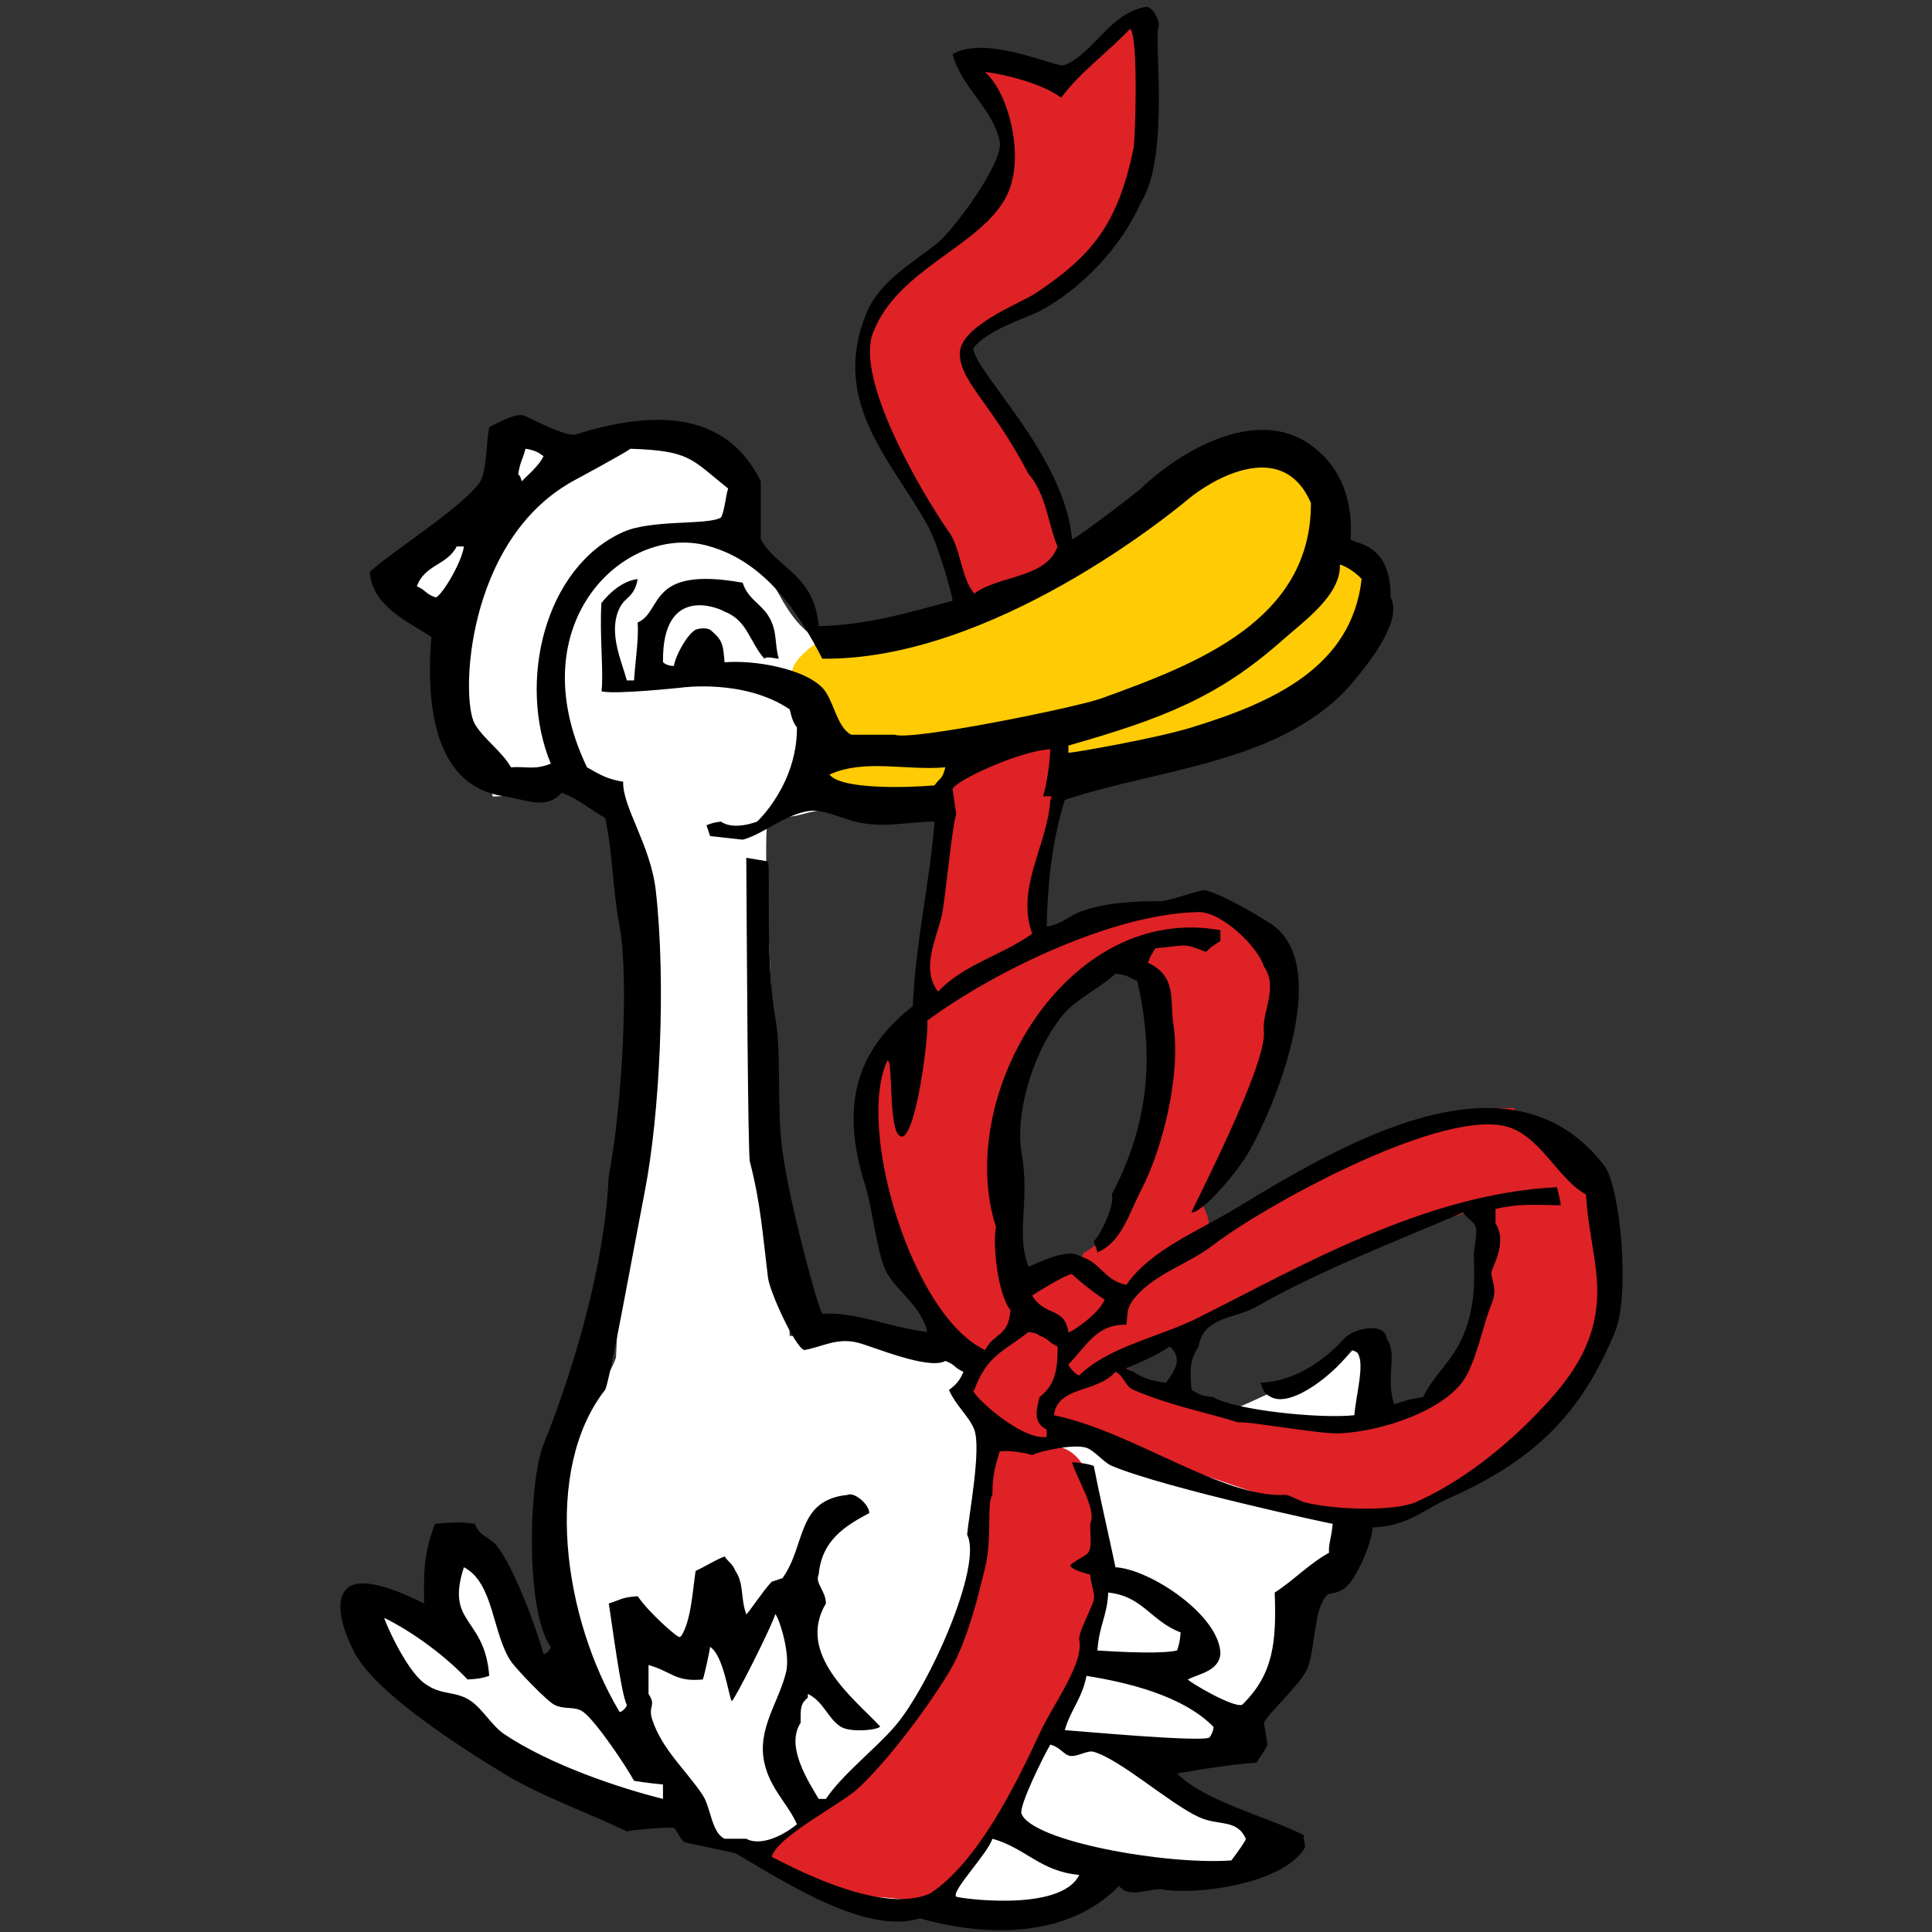<?xml version="1.0" encoding="utf-8"?>
<!-- Generator: Adobe Illustrator 16.0.0, SVG Export Plug-In . SVG Version: 6.00 Build 0)  -->
<!DOCTYPE svg PUBLIC "-//W3C//DTD SVG 1.1//EN" "http://www.w3.org/Graphics/SVG/1.1/DTD/svg11.dtd">
<svg version="1.1" id="dessin" xmlns="http://www.w3.org/2000/svg" xmlns:xlink="http://www.w3.org/1999/xlink" x="0px" y="0px"
	 width="500px" height="500px" viewBox="0 0 500 500" enable-background="new 0 0 500 500" xml:space="preserve">
<rect x="0" y="0" width="500" height="500" fill="#333333" stroke="none"/>
<path id="white" fill="#FFFFFF" d="M204.372,345.73c26.817,0.782,54.942,8.146,77.755,14.984c5.641,1.69,23.241,8.397,29.973,6.559
	c7.09-1.939,15.697-6.572,22.482-9.369c2.813-0.619,5.624-1.246,8.434-1.873c3.906-2.229,7.188-7.642,11.245-10.301
	c0.938,5.616,1.871,11.235,2.804,16.854c0.146,2.137-8.688,36.648-10.297,40.286c-2.381,5.366-7.896,10.286-10.309,15.925
	c-3.494,8.185-5.155,18.564-9.491,26.287c-1.804,3.211-23.68,9.496-26.669,11.486c0,0.313,9,10.621,9,10.936c0.313,0,0.621,0,0.93,0
	c3.949,4.9,15.238,3.088,21.549,5.113c0,0.313,0,8.625,0,8.938c-5.594,0.81-10.426,3.457-14.983,4.687c-8.118,0-16.239,0-24.354,0
	c-7.351,2.207-15.059,8.258-22.479,10.297c-6.87,0-26.857-2.371-29.985-2.059c-6.852-1.314-16.893-3.697-23.417-6.367
	c-23.255-9.508-92.83-37.992-104.92-45.902c-6.537-4.279-13.918-3.969-14.051-14.981c-1.471-2.248-1.716-8.091-1.873-11.246
	c0.624,0,15.357,7.52,21.547,11.246c-1.894-5.668-1.852-14.906-1.876-21.553c3.776-0.63,8.271-4.015,10.305-2.81
	c8.153,9.457,8.208,26.645,16.864,35.594c0-0.309,0-0.625,0-0.936c3.236-2.388,5.393-5.746,5.619-11.242
	c-2.187-3.43-8.826-41.104-6.557-47.775c3.271-9.617,14.502-17.631,17.798-27.167c1.253-29.036,7.876-125.469,5.622-129.271
	c-3.733-7.42-10.492-12.869-14.99-19.671c-7.313,1.421-14.17,3.461-22.481,3.75c-1.837-5.741-11.868-32.79-13.117-42.157
	c-4.55-2.745-11.958-6.882-14.99-11.242c8.745-6.555,17.487-13.114,26.231-19.672c3.911-5.472,4.254-15.563,10.305-18.735
	c3.433,3.119,9.274,3.839,12.179,7.493c7.676-3.374,16.372-7.908,25.293-9.366c13.484,11.919,20.526-1.52,19.674,28.103
	c9.148,9.427,10.132,27.527,29.038,27.166c10.569-7.897,51.779-20.032,55.274-22.484c17.104-12.021,31.191-23.719,59.012-25.293
	c2.134,4.829,5.365,18.942,8.434,22.484c4.244,4.904,11.439,6.42,13.11,14.051c-5.979,6.181-11.358,25.157-18.729,28.105
	c-6.418,4.734-17.063,4.783-25.291,7.493c-16.118,5.307-61.83,15.924-67.448,15.924c-14.022,0-29.212-0.064-39.342,2.81
	c-3.609,1.025-6.001,0.136-8.433,1.874C196.28,216.586,204.157,330.134,204.372,345.73z"/>
<path id="yellow" fill="#FFCB04" d="M256.833,157.5c0,0,60.333-47.005,76.667-37.667s10.333,21,10.333,21s16.333,6.662,14,19
	s-37.666,31-37.666,31l-80,18.333l-31.333-3.333c0,0-1.333-24-3.667-29.667S214.5,164.5,214.5,164.5L256.833,157.5z"/>
<path id="red" fill-rule="evenodd" clip-rule="evenodd" fill="#DE2226" d="M361.76,391.819c-9.606,2.418-21.776-1.129-28.106-2.81
	c-10.297-2.74-63.688-21.861-63.688-21.55c2.35,2.218,2.761,3.384,1.859,6.563c16.609,1.163,10.209,31.75,10.313,31.851
	c1.638,3.061,1.975,6.806,1.873,12.188c-4.633,5.549-4.674,16.305-7.492,23.42c-5.257,13.241-29.618,49.993-37.472,51.519
	c-8.643-4.347-38.364,1.27-41.217-14.983c22.032-13.647,40.415-32.696,51.521-57.15c4.763-10.476,2.568-40.912,9.367-45.896
	c1.124-0.726,4.517-1.122,5.621-1.875c-6.545-1.513-15.545-7.294-16.858-14.053c3.046-1.814,6.057-5.11,7.495-8.432
	c-9.035-1.862-11.508-11.066-15.927-17.801c-9.38-14.297-16.535-38.04-11.242-59.016c1.504-0.52,12.473-13.329,12.877-13.625
	c0,0-2.037-11.383-1.555-13.732v-0.088h0.019c0.743-3.556,0.289-50.108,15.829-50.303c3.625-2.318,15.926-3.749,16.861-3.749
	c1.146,2.137,1.723,17.499,0,24.357c-2.068,8.257-3.232,27.695-3.232,27.695s30.4-8.745,34.932-9.898
	c10.261-2.608,30.382,11.832,27.317,24.2c-3.678,14.834-10.513,43.385-19.678,52.614c0.839,2.888,1.48,2.779,1.876,6.559
	c-2.985,1.846,4.556,0.379,11.243-3.742c19.132-11.808,36.695-27.017,67.438-27.324c5.721,6.813,16.961,13.824,20.61,22.642
	C428.641,348.656,389.934,384.754,361.76,391.819z M301.808,256.003c-1.466-3.991-8.517-10.009-14.06-6.556
	c-14.199,8.851-23.299,17.479-28.104,35.601c-0.308,4.366-2.944,24.264-1.871,29.038c1.38,7.358,2.76,14.718,4.141,22.076
	c0,0,9.005-7.775,15.535-8.022c0.241,0.221,3.042-2.611,2.805-3.745c11.525-6.405,18.043-23.454,21.554-37.479
	c1.504-6.025-0.626-11.805,0-15.925C302.363,267.274,303.514,260.674,301.808,256.003z M385.179,312.21c0-0.313,0-0.625,0-0.938
	c-0.314,0-0.626,0-0.939,0c-6.074,4.522-15.055,4.181-22.479,7.493c-20.263,9.042-40.3,18.764-59.952,28.104
	c-7.082,3.353-8.892,5.38-10.301,6.563c3.385,7.082,9.617,5.159,16.86,8.432c9.602,4.335,30.674,8.717,42.148,7.493
	c5.543-0.592,10.793-4.125,17.799-4.688c2.041-3.012,4.974-5.801,7.494-8.433c0.624,0,1.251,0,1.877,0
	C381.435,350.891,389.022,318.308,385.179,312.21z M282.129,68.644c-9.631,8.063-34.6,18.579-31.879,22.481
	c6.977,9.995,27.371,37.452,24.389,54.338c-7.25,3.608-13.922,8.961-24.355,9.368c-5.827-14.539-11.91-28.325-19.67-41.216
	c-3.267-5.417-9.229-14.561-6.56-25.293c5.227-21.026,29.762-24.176,36.532-43.093c4.025-11.25-5.365-20.211-6.561-28.104
	c2.379-1.285,17.375,4.178,21.546,5.62c2.687-6.748,20.005-20.671,20.607-19.054c1.75,3.381,0.258,26.167-0.938,31.23
	C291.85,49.323,291.508,60.791,282.129,68.644z"/>
<path id="black_line_1_" d="M415.15,301.617c-24.357-31.615-67.92-5.514-95.561,11.24c-9.6,5.821-21.867,10.646-28.104,19.674
	c-6.016-1.295-6.35-5.826-12.182-7.492c-2.66-1.867-8.881,0.918-13.104,2.811c-3.459-8.854,0.506-16.623-1.877-29.977
	c-1.437-8.016,1.899-23.822,10.306-34.661c3.653-4.707,9.713-7.169,14.053-11.241c3.651,0.456,2.993,0.912,5.625,1.877
	c4.607,19.846,2.84,37.258-6.563,55.271c0.792,2.473-2.39,9.58-4.683,12.178c0.604,1.617,0.938,2.499,0.938,2.815
	c6.213-2.555,8.219-10.133,11.238-15.929c5.914-11.329,10.396-30.495,8.431-43.09c-0.978-6.288,1.035-12.333-6.554-15.925
	c0.69-2.176,0.971-2.092,1.869-3.75c8.359-0.734,7.025-1.478,13.111,0.937c1.063-1.112,2.383-2.011,3.75-2.81
	c0-0.937,0-1.873,0-2.81c-39.812-7.217-68.98,42.974-58.078,76.815c-0.841,3.747,0.203,16.929,3.744,21.544
	c-0.549,7.041-4.197,5.684-6.556,10.307c-18.926-8.804-33.488-57.486-25.298-74.943c1.62-0.604,0.031,19.801,3.75,19.672
	s7.062-26.527,6.556-29.977c17.82-13.166,48.603-27.777,70.258-28.104c5.908-0.087,15.36,8.96,16.863,14.054
	c3.848,5.417-0.527,11.704,0,16.859c0.889,8.664-18.733,46.214-18.733,46.836c2.686,0.123,11.426-9.739,14.989-15.924
	c5.793-10.049,21.45-46.279,6.56-58.08c-2.064-1.635-15.984-9.89-18.734-9.368c-3.053,0.583-8.655,2.826-11.238,2.813
	c-5.888-0.034-14.124,0.312-20.609,2.807c-2.903,1.119-4.282,3.055-8.429,3.748c0.271-12.939,1.722-23.316,4.683-32.786
	c24.854-8.285,57.244-9.495,74.942-30.915c4.827-5.844,12.433-15.857,9.366-21.546c0.121-14.422-9.566-13.655-10.305-14.987
	c0-2.5,1.301-16.06-10.303-24.356c-14.201-10.312-34.084,1.713-44.026,11.242c-1.188,1.133-16.859,13.116-17.8,13.116
	c-1.957-21.841-25.07-43.062-25.57-49.437c3.75-4.875,14.134-7.98,17.146-9.58c10.738-5.7,21.188-16.581,26.228-28.105
	c7.751-12.19,3.119-43.239,4.687-45.903c-0.188-2.431-2.3-5.347-3.75-4.685C286.9,3.778,283.379,13.47,275.57,16.838
	c-1.59,1.083-20.07-8.088-29.033-2.809c2.385,8.828,10.21,13.721,12.177,22.485c1.207,5.391-11.971,23.009-15.924,26.228
	c-6.898,5.613-15.223,9.902-18.734,18.736c-9.087,22.842,6.78,37.83,15.926,54.332c3.05,5.509,6.557,18.734,6.557,19.674
	c-10.463,2.782-21.956,6.315-34.663,6.555c-1.147-13.47-10.764-14.812-14.988-22.48c0-4.996,0-9.993,0-14.991
	c-9.467-19.213-29.249-17.925-47.771-12.177c-2.377,0.833-10.489-3.499-13.119-4.684c-2.066-1.18-6.809,1.524-9.367,2.813
	c-0.687,2.881-0.618,9.498-1.871,13.116c-1.945,5.61-23.373,19.049-29.041,24.354c0.456,8.888,10.288,13.112,15.924,16.863
	c-1.634,19.678,1.671,38.723,18.73,41.218c5.653,0.825,11.013,3.666,14.989-0.939c4.502,1.706,7.497,4.471,11.244,6.559
	c2.002,8.84,1.784,17.491,3.748,28.102c2.457,13.278,0.682,46.314-2.813,64.639c-1.375,30.568-14.693,64.019-16.859,69.324
	c-3.901,9.544-4.777,43.378,1.869,52.456c0,0.627-1.247,1.875-1.869,1.875c-1.982-7.188-7.817-22.805-12.18-28.104
	c-1.96-2.381-4.305-2.224-5.622-5.619c-3.919-0.506-5.611-0.41-10.302,0c-2.835,7.537-2.954,11.916-2.81,20.604
	c-5.444-2.69-14.087-6.563-18.736-4.682c-5.852,2.869-1.563,13.285,0.938,17.799c5.822,10.508,27.724,24.396,38.404,30.912
	c9.889,6.039,23.504,10.787,31.852,14.99c1.348-0.459,11.722-1.254,12.181-0.938c0.821,0.572,1.779,3.267,2.808,3.746
	c4.375,0.939,8.745,1.875,13.115,2.814c13.058,7.563,33.783,21.24,47.774,16.854c17.496,5.008,38.592,5.002,51.526-8.428
	c2.288,3.496,8.515,0.441,11.241,0.934c8.377,1.521,30.404-1.188,36.535-10.299c0.703-1.182,0.063-0.896,0-3.748
	c-9.442-4.799-25.354-8.604-32.79-15.926c-0.313,0,14.294-2.553,20.61-2.809c0.612-1.334,2.498-3.604,2.812-4.688
	c-0.313-1.875-0.624-3.744-0.938-5.623c1.037-2.479,9.33-9.727,11.238-14.049c1.667-3.764,1.973-13.912,3.748-16.863
	c1.771-3.955,2.199-1.594,5.623-3.748c3.451-2.172,7.682-13.104,7.492-15.925c8.8-0.171,13.527-4.763,19.674-7.491
	c22.74-10.098,34.45-22.233,43.09-43.096C421.905,335.182,419.381,307.115,415.15,301.617z M277.438,329.724
	c2.535,2.526,8.114,6.56,8.432,6.56c-1.369,4.008-10.076,9.435-9.369,8.43c-1.021-6.576-5.977-3.883-9.368-9.367
	C266.818,335.346,275.876,329.724,277.438,329.724z M252.145,359.699c3.354-8.953,7.336-9.752,14.058-14.991
	c1.924,0.377,1.803,0.237,2.81,0.94c2.719,1.016,2.191,1.729,4.688,2.811c0.113,6.666-1.041,10.369-4.688,13.111
	c-0.643,3.06-1.912,6.41,1.874,8.437c0,0.621,0,1.248,0,1.868C263.834,372.91,249.844,359.432,252.145,359.699z M271.816,207.004
	c-0.697,11.788-8.979,22.591-4.684,34.662c-7.869,5.574-17.907,8.016-24.357,14.99c-4.404-5.818-0.688-12.966,0.941-19.674
	c0.87-3.595,2.557-22.45,3.745-26.231c-0.313-2.184-0.624-4.37-0.936-6.557c0.729-2.156,17.101-9.794,25.291-10.304
	c0,0.625-0.316,6.985-1.868,12.179C270.036,206.286,273.139,205.461,271.816,207.004z M241.844,203.258
	c-6.848,0.588-24.184,1.152-27.166-2.807c9.074-4.141,19.919-0.956,29.976-1.874C243.85,201.843,243.344,201.106,241.844,203.258z
	 M346.761,146.113c2.196,0.581,4.868,2.792,5.623,3.747c-2.538,22.656-22.661,31.865-44.028,38.407
	c-9.605,2.942-30.602,6.557-31.852,6.557c0-0.622,0-1.248,0-1.872c24.559-6.998,38.796-12.574,55.271-27.166
	C337.514,160.702,347.061,154.008,346.761,146.113z M245.586,137.684c-7.28-10.469-24.273-39.513-19.669-51.521
	c6.475-16.89,28.114-22.353,34.661-35.598c4.891-9.889,0.363-26.743-5.618-31.848c0-0.313,13.199,1.768,19.673,6.555
	c4.824-6.555,12.217-11.847,17.797-17.799c2.275,1.236,1.368,28.833,0.934,30.915c-4.043,19.399-10.495,27.607-25.293,37.47
	c-4.08,2.718-20.022,8.583-19.671,15.925s8.226,12.592,17.799,30.912c4.604,5.149,5.251,13.727,7.493,18.737
	c-2.912,8.283-15.109,7.393-21.549,12.179C248.634,149.42,248.805,142.308,245.586,137.684z M135.984,116.138
	c3.336,0.427,4.375,1.874,4.686,1.874c-1.106,2.612-4.869,5.601-5.619,6.556c-0.607-1.617-0.185-0.917-0.939-1.873
	C134.613,119.442,135.296,118.97,135.984,116.138z M112.567,154.545c-2.716-1.015-2.188-1.728-4.683-2.81
	c2.054-5.674,7.83-5.409,10.302-10.305c0.624,0,1.25,0,1.87,0C119.475,145.884,113.604,155.331,112.567,154.545z M142.543,197.639
	c-4.309,1.69-6.089,0.66-10.302,0.938c-2.427-4.245-7.08-7.295-9.369-11.245c-3.703-6.388-2.372-47.332,25.293-62.763
	c1.908-1.028,13.691-7.395,14.989-8.432c15.424,0.518,15.623,2.546,25.291,10.302c-0.604,1.62-0.974,6.168-1.875,7.499
	c-3.407,2.058-17.85,0.41-25.293,3.745C140.818,146.858,133.89,176.699,142.543,197.639z M156.598,359.699
	c1.084-1.521,7.535-37.299,10.301-51.521c3.799-19.513,5.556-53.566,2.813-77.754c-1.321-11.66-8.682-21.695-8.434-28.103
	c-3.992-0.718-5.455-1.488-9.369-3.747c-18.034-37.699,10.466-63.699,31.856-57.144c14.14,4.095,22.771,16.789,29.04,29.039
	c43.945,0.531,90.86-38.063,94.615-41.218c5.938-4.982,24.455-16.251,31.85,0.936c0.074,30.305-29.396,41.619-54.332,50.586
	c-6.478,2.326-49.253,11.042-53.396,9.368c-3.746,0-7.493,0-11.242,0c-3.849-1.97-4.516-9.146-7.493-12.18
	c-4.94-5.034-17.775-7.198-25.292-6.556c-0.4-4.24-0.248-5.627-3.748-8.432c-0.915-0.562-2.859-0.381-3.748,0
	c-2.204,1.256-5.133,6.502-5.619,9.369c-0.623,0-1.795-0.086-2.812-0.937c-0.337-20.405,14.598-14.012,15.926-13.114
	c5.926,2.227,6.504,7.945,10.305,12.177c0.58-0.734,2.81,0,3.75,0c-1.207-3.708-0.224-7.255-2.813-11.242
	c-2.038-3.135-5.174-4.188-6.56-8.43c-24.82-4.421-20.541,7.449-27.165,10.305c0.294,4.391-0.644,10.11-0.937,14.987
	c-0.623,0-1.25,0-1.873,0c-1.264-4.837-4.953-12.415-1.871-18.734c1.449-2.982,3.793-2.658,4.681-7.495
	c-5.147,0.59-9.045,5.795-9.392,6.229c-0.494,8.469,0.637,18.378,0.026,22.812c3.111,0.924,20.613-0.938,20.613-0.938
	s16.267-2.356,28.101,5.623c0.474,1.989,0.837,3.387,1.872,4.683c0.07,14.791-10.302,24.353-10.302,24.353s-6.001,2.419-9.372,0
	c-2.16,0.307-2.322,0.438-3.746,0.94c0.313,0.937,0.623,1.873,0.938,2.81c2.809,0.309,5.621,0.624,8.432,0.939
	c5.616-1.426,12.221-7.636,18.733-7.496c2.863,0.062,7.962,2.237,10.305,2.81c7.603,1.862,14.027-0.043,20.61,0
	c-1.048,14.538-4.926,31.492-5.622,47.774c-16.764,13.094-17.966,28.635-12.179,46.842c1.766,5.547,3.083,18.377,5.619,22.479
	c2.959,4.784,8.921,8.661,10.305,14.986c-9.811-1.153-18.639-5.334-27.166-4.676c-1.246-1.989-8.445-28.354-10.304-42.158
	c-1.603-11.909-0.127-25.098-1.87-34.661c-2.596-14.221-1.21-38.359-1.876-40.277c-1.874-0.313-3.747-0.625-5.622-0.938
	c0.152,21.417,0.402,76.633,0.938,78.688c2.753,10.515,3.307,18.761,4.684,29.978c0.444,3.635,6.874,17.8,9.368,18.738
	c4.823-0.853,8.523-3.341,14.051-1.867c4.105,1.084,18.201,7.094,22.484,4.68c2.712,1.018,2.188,1.729,4.682,2.813
	c-0.912,2.217-1.956,3.404-3.749,4.684c1.724,4.027,5.375,7.021,6.56,10.306c1.824,5.061-1.334,21.587-1.865,27.164
	c4.146,7.881-9.842,39.37-18.739,49.647c-5.067,5.854-13.637,12.473-17.799,18.733c-0.621,0-1.246,0-1.873,0
	c-2.742-4.623-8.637-13.688-4.681-19.676c-0.003-3.82-0.099-4.86,1.874-6.555c0-0.314,0-0.625,0-0.941
	c4.016,1.896,5.087,6.215,8.43,8.438c2.439,1.623,9.548,0.953,10.304,0c-6.691-7.166-21.887-18.734-14.055-31.854
	c-0.008-3.262-2.928-5.254-1.873-7.494c0.8-8.862,6.79-12.521,13.117-15.922c-0.188-2.434-3.997-5.5-5.622-4.68
	c-13.371,1.32-10.742,13.104-16.863,21.543c-0.935,0.313-1.87,0.625-2.811,0.936c-2.169,2.271-6.243,8.438-6.558,8.438
	c-1.567-4.344-0.521-7.816-2.81-11.245c-0.964-2.146-1.608-2.029-2.809-3.751c-2.595,1.024-4.895,2.568-7.494,3.751
	c-0.697,4.38-1.144,13.067-3.745,16.862c-0.136,0.104-0.238,0.188-0.318,0.256c-0.488,0.405-8.158-6.451-10.926-10.563
	c-4.219,0.244-4.497,0.994-7.494,1.871c0.792,4.732,3.202,23.693,4.685,26.23c0,0.621-1.251,1.871-1.871,1.871
	C145.686,418.531,140.454,380.344,156.598,359.699z M171.582,465.555c-11.16-2.772-29.374-8.832-41.218-16.856
	c-2.943-1.998-5.517-6.408-8.429-8.437c-4.143-2.875-7.59-1.252-12.178-4.684c-4.85-3.627-10.305-16.238-10.305-16.863
	c7.562,3.695,15.945,10,21.544,15.926c2.666-0.104,4.005-0.375,5.619-0.936c-1.183-15.43-11.406-13.225-6.56-28.104
	c7.76,3.98,7.341,17.183,12.182,24.354c1.312,1.949,9.306,10.289,11.24,11.246c2.84,1.399,5.207,0.205,7.496,1.867
	c3.238,2.358,11.064,14.008,13.112,17.805c3.171,0.549,7.183,0.934,7.491,0.934C171.582,463.061,171.582,464.307,171.582,465.555z
	 M193.129,475.861c-1.871,0-3.746,0-5.619,0c-3.383-1.625-3.564-8.104-5.619-11.238c-4.018-6.139-10.641-11.908-13.116-19.674
	c-1.122-3.521,1.153-3.431-0.938-6.563c0-2.498,0-4.998,0-7.489c6.179,1.79,6.967,4.444,14.055,3.747
	c0.507-1.459,1.869-7.809,1.869-8.434c3.539,2.188,4.871,13.1,5.623,14.053c0.914-0.612,10.49-19.641,11.241-22.48
	c0.623,0,4.072,9.785,2.809,14.985c-1.906,7.841-7.543,14.662-5.619,23.427c1.492,6.784,6.073,10.551,8.429,15.924
	C201.945,475.656,196.369,477.715,193.129,475.861z M247.463,490.847c-1.444-1.287,8.268-11.271,9.367-14.985
	c8.62,2.403,12.381,8.465,22.48,9.366C274.495,495.158,247.463,491.162,247.463,490.847z M310.229,470.24
	c5.179,2.414,9.836,0.391,12.18,5.621c0.313,0-1.909,3.264-3.746,5.621c-16.95,1.209-51.801-4.978-54.331-12.183
	c-0.454-2.231,5.332-14.055,7.487-17.801c2.371,0.627,3.324,2.322,4.688,2.813c1.961,0.709,4.755-1.464,6.56-0.939
	C290.048,455.414,302.53,466.65,310.229,470.24z M313.04,449.627c-1.453,1.406-36.535-1.867-37.474-1.867
	c1.524-5.344,4.418-8.004,5.621-14.051c10.41,1.684,24.674,4.98,32.787,13.109C314.283,446.818,313.791,448.67,313.04,449.627z
	 M283.997,427.145c0.546-6.901,2.517-8.771,2.812-14.985c8.947,0.895,11,7.371,18.737,10.305c-0.19,2.435-0.417,3.188-0.94,4.688
	C299.395,428.308,284.623,427.145,283.997,427.145z M343.951,401.857c-5.18,2.856-9.219,7.198-14.055,10.299
	c0.459,12.748-0.28,21.131-8.43,29.043c-2.375,0.836-13.734-5.935-14.05-6.558c2.983-1.514,7.917-2.142,8.431-6.557
	c-0.08-10.029-18.314-22.035-27.166-22.479c-1.886-9.027-3.996-17.938-5.619-26.234c-1.619-0.6-4.371-0.934-5.619-0.934
	c1.147,4.156,6.535,12.284,4.684,15.924c0.346,9.133,0.249,6.767-4.684,10.305c-1.814,0.947,2.888,2.439,4.684,2.812
	c0.311,3.106,1.314,4.905,0.936,6.561c-0.465,2.027-4.078,8.574-3.75,10.305c1.203,6.314-6.575,16.295-10.299,24.354
	c-6.506,14.051-16.148,33.211-28.104,41.219c-13.077,6.249-38.429-8.104-41.218-9.367c1.539-5.389,17.998-13.578,22.483-17.803
	c7.914-7.441,17.704-20.57,23.419-29.973c4.956-8.15,7.934-21.351,9.373-27.166c1.834-7.414,0.338-16.55,1.869-18.734
	c-0.004-5.368,0.862-7.815,1.873-11.244c1.927-0.374,6.561,0.313,8.436,0.938c2.218-1.104,10.832-2.951,14.052-1.871
	c2.049,0.688,4.448,3.801,6.556,4.681c13.75,5.758,56.835,14.993,57.146,14.993C344.503,398.499,343.785,399.484,343.951,401.857z
	 M412.335,342.84c-2.412,9.777-8.903,17.172-14.989,23.421c-8.396,8.625-19.292,17.35-30.91,22.479
	c-5.428,2.396-20.721,2.131-29.039,0c-0.541-0.14-3.91-1.914-4.684-1.871c-16.314,0.945-39.359-16.342-59.957-20.608
	c0.991-7.644,11.082-5.687,15.926-11.241c2.373,1.189,2.34,3.666,4.685,4.685c9.347,4.063,19.534,5.994,27.165,8.433
	c2.063-0.467,21,3.071,26.229,2.813c12.008-0.604,28.268-6.563,32.788-14.992c2.931-5.459,4.37-13.485,6.554-18.736
	c1.727-4.127-0.688-6.594,0-8.432c0.914-2.406,3.741-7.889,0.94-12.174c0-1.25,0-2.5,0-3.754c5.802-1.334,9.132-1.078,16.856-0.938
	c0-1.249-0.938-4.372-0.938-4.681c-34.065,1.662-66.396,20.504-92.735,33.72c-10.32,5.181-23.07,7.372-30.916,14.989
	c-0.617,0-2.494-1.871-2.811-2.813c4.85-5.028,7.336-10.475,14.986-10.303c0.479-2.977-0.06-4.033,1.871-6.563
	c5.229-6.645,13.97-8.938,20.611-14.05c12.752-9.812,56.844-34.346,74.941-30.912c9.482,1.793,14.105,13.859,21.545,17.798
	C411.246,322.566,415.227,331.123,412.335,342.84z M291.491,354.08c3.168-1.291,8.334-3.486,11.239-5.621
	c3.682,3.266,0.987,6.587-0.938,9.369c-4.292-0.34-7.31-1.928-8.435-2.812C291.75,354.412,292.448,354.835,291.491,354.08z
	 M376.738,349.395c-2.379,3.916-6.545,7.98-8.43,12.179c-2.953,0.373-5.193,1.021-7.494,1.877
	c-2.34-7.082,0.949-12.896-1.873-16.862c-0.406-4.604-8.646-2.964-11.244,0c-4.415,5.026-12.58,11.049-21.549,11.241
	c0.996,2.119,0.658,2.592,2.813,3.744c5.524,2.891,17.259-6.735,20.604-12.179c0.621,0,1.875,0.625,1.875,0.938
	c1.736,2.943-0.469,10.388-0.938,15.926c-9.012,0.959-30.986-1.328-36.527-4.688c-3.521-0.338-3.482-0.729-5.625-1.871
	c-0.314-4.373-0.683-7.676,1.873-11.241c1.084-7.71,9.476-7.149,14.986-10.304c16.449-9.383,35.045-16.468,53.396-24.354
	c0.937,1.271,1.809,1.696,2.811,2.813c1.486,1.729-0.07,5.967,0,8.426C381.617,331.404,382.089,340.564,376.738,349.395z"/>
</svg>
